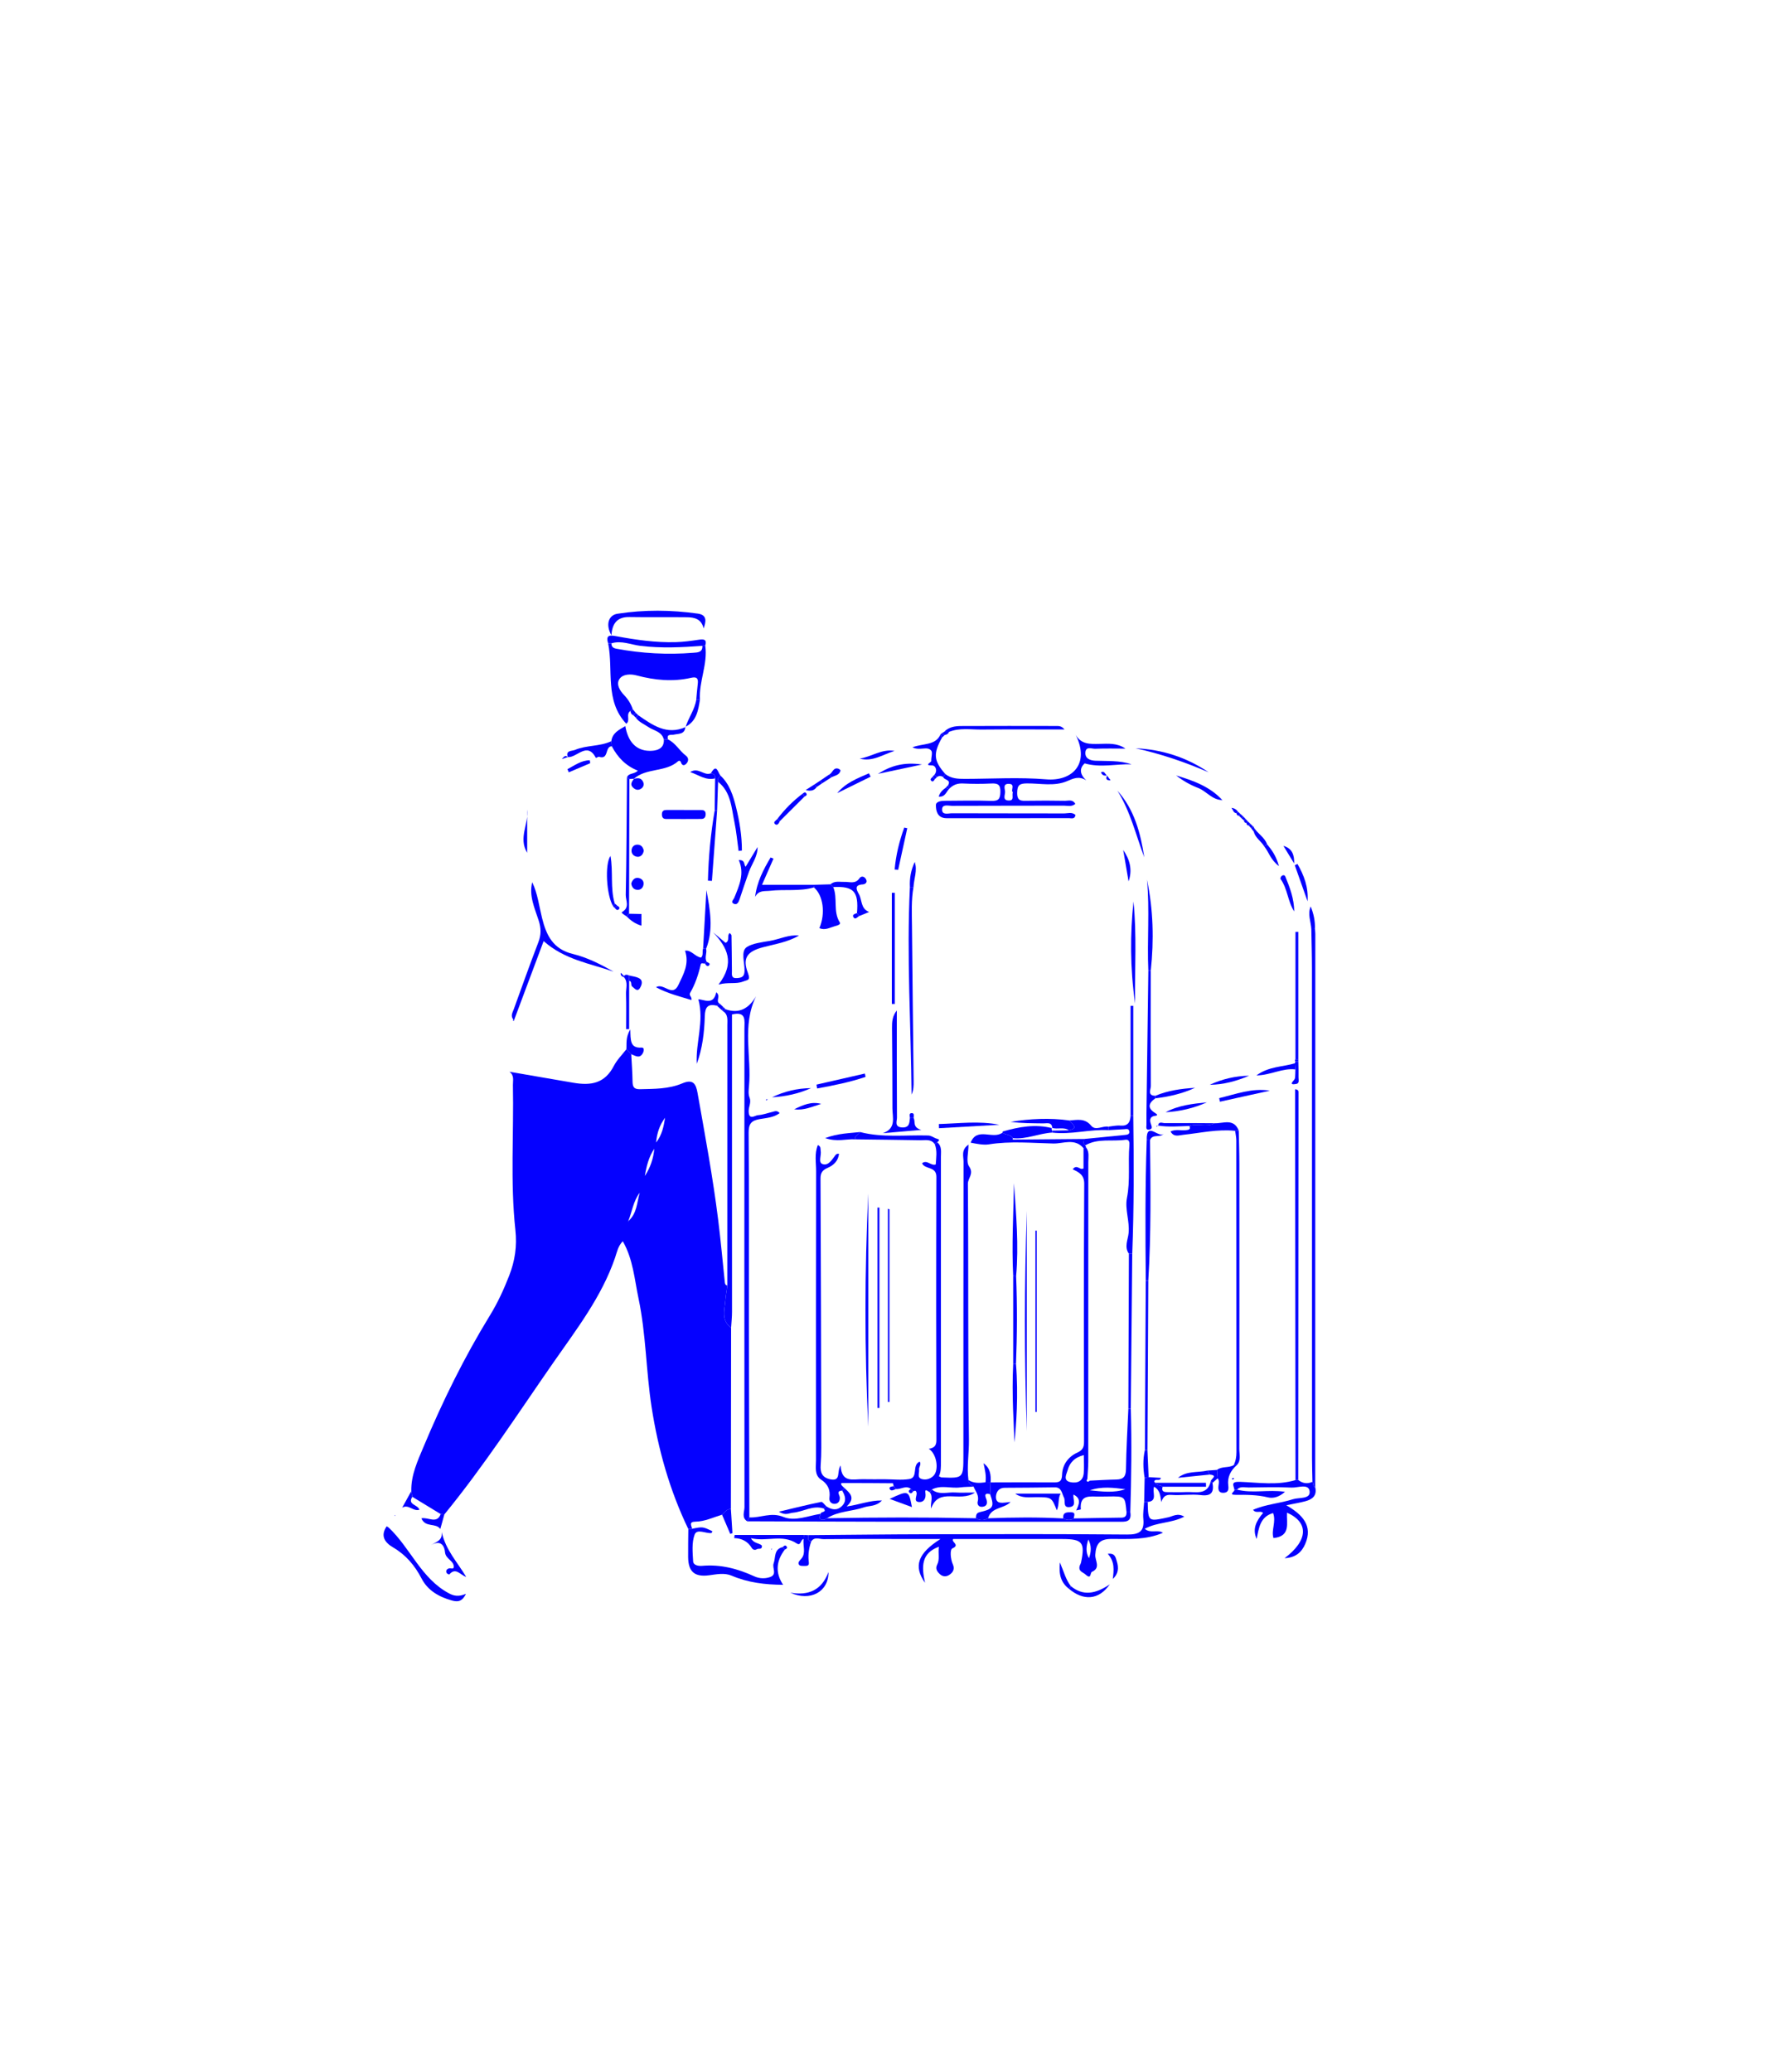 <svg xml:space="preserve" viewBox="0 0 722.584 841.89" height="841.89px" width="722.584px" y="0px" x="0px" xmlns:xlink="http://www.w3.org/1999/xlink" xmlns="http://www.w3.org/2000/svg" version="1.0">
<g id="Layer_1">
</g>
<g id="Layer_2">
	<path d="M167.152,605.922c-0.148-6.537,2.588-12.309,5.015-18.106
		c7.713-18.429,16.515-36.315,26.981-53.364c3.134-5.106,5.631-10.549,7.805-16.148c2.322-5.982,3.217-11.898,2.505-18.469
		c-2.123-19.586-0.611-39.29-1.009-58.941c-0.037-1.813,0.661-3.854-1.405-5.395c8.69,1.535,17.313,2.965,25.904,4.467
		c7.354,1.285,12.872,0.225,16.528-6.848c1.275-2.467,3.363-4.512,5.081-6.75c0.659,0.669,1.318,1.338,1.978,2.008
		c0.189,3.65,0.482,7.299,0.53,10.952c0.028,2.161,0.421,3.331,3.021,3.271c5.833-0.137,11.744-0.059,17.169-2.363
		c4.429-1.883,5.575,0.177,6.228,3.864c3.039,17.159,6.234,34.296,8.388,51.597c1.046,8.397,1.813,16.83,2.688,25.248
		c0.073,0.701,0.198,1.279,1.018,1.396c-0.163,1.967-0.638,3.969-0.757,5.84c-0.245,3.846-1.937,8.299,2.303,11.333
		c-0.027,24.573-0.055,49.147-0.083,73.721c-1.757-0.13-2.507,1.345-3.607,2.261c-3.574,1.083-7.018,2.777-10.823,2.83
		c-2.813,0.037-1.546,1.64-1.358,2.896c-0.504,0.037-1.009,0.074-1.514,0.111c-7.603-15.761-12.285-32.451-14.941-49.652
		c-2.255-14.605-2.232-29.516-5.296-44.03c-1.652-7.828-2.206-15.985-6.388-23.257c-1.936,1.875-2.377,4.43-3.157,6.703
		c-5.489,15.989-15.737,29.156-25.202,42.775c-14.407,20.73-28.147,41.942-44.166,61.516c-0.495-0.045-0.989-0.092-1.483-0.138
		c-3.844-2.339-7.689-4.678-11.533-7.017C167.43,607.463,167.291,606.692,167.152,605.922z M255.348,496.184
		c3.542-3.066,3.479-7.531,4.634-11.523c-2.66,3.477-3.116,7.811-4.71,11.678c0.04,0.047,0.08,0.094,0.121,0.142
		C255.377,496.381,255.363,496.282,255.348,496.184z M262.076,477.86c2.207-3.399,3.49-7.079,3.829-11.079
		C263.642,470.131,262.705,473.961,262.076,477.86z M270.298,454.196c-2.2,2.906-3.319,6.201-3.663,10.067
		C269.095,461.158,269.716,457.684,270.298,454.196z" fill="#0501FF" clip-rule="evenodd" fill-rule="evenodd"></path>
	<path d="M380.88,464.163c1.996,1.61,1.51,3.888,1.51,5.974
		c0.016,41.328-0.001,82.657,0.005,123.986c0,1.974,0.048,3.938-0.821,5.746c0.524,0.238,0.813,0.477,1.111,0.488
		c8.792,0.342,8.835,0.338,8.839-8.894c0.016-39.829-0.014-79.657,0.056-119.486c0.004-2.132-1.076-4.698,2.019-6.863
		c0,3.347-1.083,6.946,0.25,8.868c2.068,2.977-0.52,4.734-0.501,7.051c0.279,34.662-0.027,69.33,0.424,103.989
		c0.072,5.485-0.908,10.94-0.194,16.406c-0.016,1.442,1.175,1.944,2.08,2.669c-1.815,0.098-3.646,0.078-5.443,0.314
		c-3.822,0.502-7.797-1.102-11.503,0.854c-0.281,0.376-0.562,0.751-0.843,1.127c-0.687-0.325-2.088-1.755-1.792,0.173
		c0.372,2.414-0.691,3.847-2.409,3.794c-2.749-0.085-0.821-2.528-1.185-3.872c-0.29-1.071-0.824-0.658-1.402-0.47
		c-0.287-0.329-0.573-0.657-0.86-0.986c-2.058-1.622-4.098,0.287-6.148,0.033c-0.29-0.378-0.58-0.757-0.87-1.136
		c-0.121-0.42-0.237-1.204-0.362-1.205c-6.713-0.074-13.426-0.084-20.14-0.092c-0.417,0-1.113-0.047-0.823,0.621
		c0.243,0.559,0.864,0.953,1.318,1.42c-0.316,0.344-0.632,0.688-0.948,1.031c-2.592,0.18-1.002,1.728-0.939,2.809
		c0.092,1.602-0.778,2.646-2.306,2.568c-1.228-0.064-2.102-1.003-1.915-2.438c0.417-3.204-0.561-5.527-3.429-7.42
		c-2.734-1.805-2.026-5.08-2.027-7.863c-0.015-39.162-0.018-78.324,0.047-117.487c0.006-3.47-0.739-7.075,0.703-10.588
		c1.386,0.646,0.999,1.558,1.144,2.284c0.374,1.869-1.085,4.787,0.739,5.447c2.4,0.869,3.878-1.836,5.29-3.659
		c0.265-0.343,0.663-0.582,1.422-0.542c-0.284,2.834-2.093,4.664-4.599,5.74c-2.039,0.877-2.93,1.92-2.918,4.33
		c0.18,36.49,0.245,72.981,0.317,109.473c0.004,2.322-0.085,4.651-0.254,6.969c-0.222,3.035,0.595,5.132,3.974,5.795
		c4.471,0.877,2.434-3.166,4.147-5.635c0.33,7.297,5.125,5.5,8.942,5.588c2.998,0.068,6,0.016,8.999,0.02
		c3.332,0.005,6.732,0.436,9.979-0.09c3.733-0.603,0.927-5.75,4.205-7.068c0.796,1.145-0.401,2.15-0.257,3.267
		c0.175,1.355-0.925,3.239,1.133,3.81c1.626,0.451,3.351-0.012,4.641-1.236c2.471-2.344,1.433-9.078-1.835-11.043
		c2.094-0.361,3.119-1.132,3.112-3.533c-0.108-35.664-0.127-71.329-0.008-106.993c0.015-4.37-4.605-2.89-5.835-5.501
		c2.005-1.666,3.56,1.169,5.574,0.471c0.151-2.698,0.679-5.486-0.383-8.227C380.231,464.688,380.556,464.426,380.88,464.163z" fill="#0501FF" clip-rule="evenodd" fill-rule="evenodd"></path>
	<path d="M297.122,539.513c-4.24-3.034-2.547-7.487-2.303-11.333
		c0.119-1.871,0.594-3.873,0.757-5.84c0.006-35.259,0.013-70.518,0.017-105.776c0-2.125,0.419-4.396-1.907-5.752
		c0.39-0.232,0.78-0.465,1.171-0.697c5.551,1.934,9.426-0.265,12.404-5.271c-5.87,12.039-1.732,24.542-2.878,36.644
		c-0.14,1.473-0.307,3.134,0.215,4.436c0.824,2.052-0.396,3.773-0.336,5.69c0.118,3.764,2.522,1.62,3.797,1.536
		c1.958-0.129,3.875-0.86,5.814-1.311c0.914-0.212,1.873-0.818,2.991,0.484c-2.479,1.826-5.432,1.961-8.175,2.439
		c-3.259,0.57-4.47,1.824-4.438,5.496c0.219,25.641,0.084,51.284,0.113,76.926c0.03,26.469,0.118,52.938,0.18,79.406
		c-0.291,0.529-0.583,1.059-0.874,1.588c-2.382-1.52-1.104-3.877-1.105-5.773c-0.073-64.768-0.06-129.535-0.024-194.303
		c0.002-3.412,0.898-7.264-5.059-5.879c0,1.173,0,2.818,0,4.462c0.01,38.794,0.027,77.59,0.015,116.385
		C297.496,535.217,297.252,537.365,297.122,539.513z" fill="#0501FF" clip-rule="evenodd" fill-rule="evenodd"></path>
	<path d="M402.588,602.38c8.485-0.015,16.971-0.077,25.456-0.01
		c2.265,0.019,3.492-0.159,3.581-3.091c0.122-4.041,2.476-7.318,6.155-8.992c2.224-1.013,2.775-2.193,2.771-4.447
		c-0.061-34.944-0.123-69.891,0.079-104.834c0.021-3.645-2.204-4.674-4.697-5.865c1.819-2.297,2.89,0.582,4.405-0.357
		c0-2.599,0-5.404,0-8.211c0.381-0.061,0.762-0.119,1.143-0.18c1.27,1.797,0.81,3.856,0.81,5.813
		c0.016,40.582,0.008,81.164-0.023,121.745c-0.002,2.317-0.238,4.636-0.365,6.953c-0.104,0.308-0.387,0.775-0.282,0.894
		c0.396,0.439,0.864,0.33,1.235-0.131c3.613-0.162,7.224-0.395,10.838-0.463c2.88-0.055,3.87-1.234,3.909-4.232
		c0.105-8.197,0.619-16.391,0.971-24.586l0.493,0.06l0.492-0.068c0.401,14.03,0.218,28.058-0.2,42.084
		c-0.515-0.003-1.03-0.005-1.545-0.007c-0.585-6.469-0.585-6.468-7.399-6.359c-1.163,0.018-2.326,0.007-3.488,0.039
		c-3.648,0.1-8.246-1.186-7.679,5.199c0.005,0.059-0.874,0.197-1.882,0.416c1.183-2.479,2.168-4.857-1.119-6.438
		c-0.282,2.001,1.46,4.751-1.571,5.089c-2.874,0.322-1.569-2.536-2.296-3.89c-0.829-1.542-0.865-4.172-3.688-4.132
		c-6.795,0.097-13.59,0.15-20.385,0.182c-2.002,0.01-3.139,1.17-3.469,2.891c-0.237,1.235-0.092,2.903,1.61,3.141
		c1.376,0.191,2.828-0.166,4.246-0.279c-2.682,2.861-7.862,1.978-9.143,6.645c-1.651,0.945-3.299,0.97-4.945-0.015
		c0.105-1.098-0.002-2.128,1.593-2.493c5.508-1.26,5.977-2.178,4.192-7.275C402.457,605.574,402.522,603.978,402.588,602.38z
		 M440.466,591.277c-3.883,0.957-5.807,3.229-6.586,6.176c-0.396,1.496-2.064,4.133,1.125,4.814
		c2.733,0.585,5.095-0.316,5.417-3.551C440.65,596.419,440.466,594.08,440.466,591.277z M442.929,605.586
		c4.823,0.488,9.697,1.17,14.432-0.446C452.521,604.521,447.695,603.916,442.929,605.586z" fill="#0501FF" clip-rule="evenodd" fill-rule="evenodd"></path>
	<path d="M466.433,610.314c0.187,8.119,0.159,7.988,8.296,6.258
		c1.838-0.391,3.84-1.916,6.559-0.287c-5.241,2.75-10.961,2.133-16.057,4.938c2.388,2.08,5.144,0.12,7.38,1.628
		c-6.865,2.972-13.951,2.491-20.977,2.5c-4.608,0.007-6.227,1.862-6.51,6.44c-0.143,2.307,2.328,5.309-1.349,6.92
		c-0.809,0.355-0.209,3.268-2.521,1.162c-1.188-1.08-3.075-1.324-2.478-3.541c0.128-0.477,0.453-0.906,0.554-1.385
		c1.716-8.16,0.613-9.561-7.56-9.566c-14.81-0.008-29.621-0.002-44.396-0.002c-1.061,1.143,3.045,2.348-0.331,3.82
		c-1.06,0.463-0.789,4.291,0.224,6.539c0.833,1.85,0.007,3.277-1.522,4.248c-1.205,0.766-2.58,0.738-3.702-0.266
		c-1.163-1.041-2.03-2.25-1.167-3.932c1.143-2.225,0.263-4.59,0.714-7.268c-7.18,2.58-7.12,7.971-5.666,14.633
		c-4.788-6.766-2.902-11.959,6.281-17.778c-3.212,0-5.4,0.001-7.589,0c-13.314-0.004-26.63-0.058-39.944,0.052
		c-1.632,0.012-3.634-1.059-4.975,0.9c-1.786-0.172-1.094-1.546-1.222-2.521c16.103-0.127,32.206-0.33,48.31-0.363
		c27.089-0.057,54.18-0.128,81.267,0.112c4.96,0.044,7.096-1.259,6.603-6.358c-0.22-2.277,0.2-4.615,0.33-6.927
		C465.467,610.285,465.95,610.301,466.433,610.314z M442.289,625.561c-0.818,2.584-1.193,5.145,0.272,7.611
		C443.504,630.582,443.645,628.033,442.289,625.561z" fill="#0501FF" clip-rule="evenodd" fill-rule="evenodd"></path>
	<path d="M286.62,262.369c1.08,7.501-2.614,14.531-2.17,21.97
		c-0.497-0.008-0.993-0.017-1.489-0.025c0.2-2.146,0.352-4.299,0.615-6.438c0.265-2.154-0.352-2.982-2.687-2.451
		c-7.458,1.697-14.835,0.992-22.162-0.967c-2.461-0.658-5.455-0.565-6.857,1.285c-1.655,2.183,0.02,4.897,1.748,6.689
		c1.666,1.728,2.802,3.612,3.563,5.812c-0.319,0.217-0.639,0.434-0.958,0.651c-2.041,1.262,0.131,3.987-1.724,5.181
		c-8.804-9.43-5.157-21.683-7.344-32.645c0.444-0.004,0.888-0.008,1.333-0.012c0.006,1.372,0.648,1.936,2.058,2.197
		c10.32,1.909,20.706,2.489,31.158,1.644c1.688-0.137,3.883-0.073,3.747-2.834C285.84,262.407,286.23,262.388,286.62,262.369z" fill="#0501FF" clip-rule="evenodd" fill-rule="evenodd"></path>
	<path d="M384.164,314.521c2.373,1.889,5.176,1.983,8.026,1.978
		c10.995-0.021,22.048-0.724,32.967,0.186c10.687,0.89,17.858-6.358,12.018-18.045c2.328,3.957,5.935,3.7,9.605,3.642
		c3.54-0.056,7.17-0.466,10.615,1.918c-4.098,0-8.201-0.107-12.292,0.06c-1.401,0.057-3.785-1.146-3.993,1.461
		c-0.202,2.538,1.944,3.315,4.037,3.4c4.925,0.2,9.883-0.177,14.742,1.463c-6.208-0.246-12.445,1.51-19.104-0.381
		c-2.004,1.886-2.194,4.239,0.708,6.929c-3.03-1.938-5.228-0.809-7.868,0.305c-5.187,2.188-10.85,0.851-16.298,0.902
		c-3,0.029-3.91,0.681-3.948,3.836c-0.041,3.412,1.673,3.254,3.996,3.217c5.164-0.082,10.331-0.08,15.494,0.015
		c1.328,0.024,2.981-0.711,4.157,1.244c-1.458,1.281-3.163,0.718-4.66,0.723c-15.161,0.047-30.323,0.006-45.484,0.076
		c-1.475,0.007-4.039-0.837-4.023,1.54c0.016,2.355,2.582,1.479,4.04,1.485c15.161,0.068,30.322,0.009,45.482,0.063
		c1.547,0.005,3.275-0.678,4.706,0.62c-0.263,1.882-1.72,1.298-2.708,1.3c-16.162,0.04-32.324,0.031-48.486,0.03
		c-0.666,0-1.342,0.042-1.997-0.054c-3.043-0.442-3.512-3.071-3.54-5.225c-0.02-1.529,2.114-1.793,3.627-1.801
		c6.331-0.035,12.667-0.18,18.991,0.032c2.898,0.097,3.52-0.896,3.59-3.629c0.078-3.028-1.098-3.57-3.747-3.433
		c-3.822,0.198-7.668,0.179-11.492-0.008c-2.174-0.106-3.873,0.526-5.374,1.975c-0.219-0.416-0.439-0.833-0.659-1.249
		c1.414-2.363-1.65-2.078-2.007-3.393C383.579,315.309,383.872,314.915,384.164,314.521z M411.608,321.93
		c-1.014-0.81,1.313-3.509-1.852-3.413c-2.187,0.066-1.395,1.973-1.292,3.056c0.127,1.339-1.324,3.74,1.638,3.708
		C412.304,325.257,411.158,323.325,411.608,321.93z" fill="#0501FF" clip-rule="evenodd" fill-rule="evenodd"></path>
	<path d="M457.813,614.453c0.515,0.002,1.03,0.004,1.545,0.007
		c0.702,4.278-2.19,3.905-4.938,3.903c-30.287-0.02-60.574,0.014-90.861-0.015c-19.963-0.019-39.926-0.111-59.89-0.171
		c0.292-0.529,0.583-1.059,0.874-1.588c4.585,0.277,8.791-2.264,13.887-0.16c4.608,1.902,10.081-0.523,15.146-1.297
		c-0.104,0.724-1.043,1.535-0.182,2.135c0.824,0.573,1.855,0.355,2.686-0.321c20.175-0.39,40.35-0.419,60.524-0.006
		c1.646,0.984,3.293,0.96,4.945,0.015c10.185-0.375,20.369-0.479,30.552,0.061c1.436,0.66,2.871,0.951,4.305-0.006
		c6.03-0.104,12.059-0.231,18.089-0.301C456.156,616.689,457.914,616.986,457.813,614.453z" fill="#0501FF" clip-rule="evenodd" fill-rule="evenodd"></path>
	<path d="M271.458,300.448c3.08,1.466,4.645,4.6,7.241,6.577
		c1.239,0.943,1.116,2.104,0.501,2.963c-0.623,0.869-1.877,1.687-2.483-0.266c-0.207-0.667-0.816-0.674-1.099-0.42
		c-5.169,4.629-13.002,2.592-18.134,7.271l0.144-0.126c-0.616,0.04-1.232,0.08-1.848,0.12c-0.326-0.215-0.653-0.431-0.979-0.646
		c0.649-1.942,2.903-1.182,4.418-2.764c-4.921-1.944-8.236-5.449-10.585-9.908c-0.064-0.69-0.128-1.38-0.192-2.071
		c0.426-3.231,2.872-4.533,5.689-6.117c1.005,5.886,4.02,9.975,9.89,10.047c2.057,0.025,6.08-0.392,5.752-4.663
		C270.335,300.446,270.896,300.447,271.458,300.448z" fill="#0501FF" clip-rule="evenodd" fill-rule="evenodd"></path>
	<path d="M501.669,605.418c-0.206-1.775-1.851-3.432,2.358-3.271
		c7.444,0.281,15.063,1.512,22.475-0.723c0.368-0.01,0.736-0.019,1.104-0.027c1.777,1.385,3.693,1.691,5.771,0.744
		c0.577,0.635,0.035,1.842,1.131,2.211c0.814,3.426-1.188,4.932-4.037,5.689c-2.236,0.595-4.534,0.961-7.719,1.616
		c6.542,3.774,10.928,8.296,7.677,15.774c-1.339,3.082-3.661,5.531-8.364,5.738c9.646-7.271,9.889-14.555,0.979-18.5
		c-0.253,4.213,1.654,9.594-5.497,10.323c-1.017-3.178,1.196-6.622-0.158-10.161c-5.305,1.516-5.776,6.098-6.685,10.54
		c-1.84-4.127-0.124-7.364,2.613-10.574c-1.072-1.173-2.847,0.414-4.073-1.281c5.26-2.306,10.938-2.603,16.201-4.302
		c2.482-0.803,7.171,0.069,6.793-3.205c-0.381-3.302-4.78-1.402-7.344-1.527c-5.808-0.286-11.64-0.117-17.461-0.038
		c-1.59,0.021-3.364-0.628-4.713,0.853C502.371,605.336,502.02,605.377,501.669,605.418z" fill="#0501FF" clip-rule="evenodd" fill-rule="evenodd"></path>
	<path d="M534.509,604.352c-1.097-0.369-0.554-1.576-1.131-2.211
		c-0.061-3.156-0.174-6.313-0.174-9.471c-0.01-66.404-0.002-132.81-0.02-199.215c-0.001-5.32-0.166-10.641-0.254-15.961
		c0.487-0.014,0.975-0.028,1.462-0.042c0.054,0.663,0.154,1.326,0.154,1.989C534.538,454.41,534.523,529.381,534.509,604.352z" fill="#0501FF" clip-rule="evenodd" fill-rule="evenodd"></path>
	<path d="M216.294,358.486c2.18,4.499,2.781,9.623,3.987,14.503
		c1.774,7.178,4.513,12.723,12.606,14.678c5.784,1.397,11.228,4.201,16.484,7.16c-9.656-3.33-20.068-4.917-28.43-12.419
		c-4.015,10.731-8.07,21.571-12.156,32.492c-0.54-0.297-0.372-0.177-0.352-0.198c0.102-0.106,0.258-0.332,0.227-0.368
		c-1.306-1.499-0.323-2.955,0.173-4.33c3.265-9.055,6.508-18.121,9.953-27.108c1.173-3.061,1.168-5.65,0.116-8.902
		C217.293,369.024,214.912,364.011,216.294,358.486z" fill="#0501FF" clip-rule="evenodd" fill-rule="evenodd"></path>
	<path d="M279.737,621.332c0.505-0.037,1.01-0.074,1.514-0.111
		c4.364-0.877,4.364-0.877,8.279,1.01c-0.153,0.255-0.289,0.716-0.464,0.731c-2.344,0.204-5.841-1.901-6.783,0.667
		c-1.193,3.252-0.8,7.191-0.589,10.807c0.1,1.697,2.28,1.963,3.661,1.842c7.494-0.66,14.427,1.146,21.156,4.246
		c2.003,0.922,4.238,1.051,6.352,0.348c3.143-1.043,0.86-3.748,1.538-5.578c0.892-2.414,0.004-5.785,3.698-6.631
		c0.272,0.35,0.544,0.699,0.816,1.047c-3.442,4.559-3.94,9.305-0.662,14.275c-7.338-0.047-14.265-0.889-20.876-3.701
		c-3.018-1.283-6.159-0.559-9.304-0.156c-5.868,0.75-8.349-1.52-8.412-7.418C279.62,628.916,279.707,625.125,279.737,621.332z" fill="#0501FF" clip-rule="evenodd" fill-rule="evenodd"></path>
	<path d="M352.868,579.757c-1.543-31.567-1.483-63.164,0-94.767
		C352.868,516.579,352.868,548.168,352.868,579.757z" fill="#0501FF" clip-rule="evenodd" fill-rule="evenodd"></path>
	<path d="M527.606,601.396c-0.368,0.009-0.736,0.018-1.104,0.027
		c-0.052-48.635-0.104-97.27-0.154-145.903c-0.004-4.278,0-8.556,0-12.889c1.408,0.12,1.359,0.802,1.359,1.368
		C527.68,496.465,527.643,548.931,527.606,601.396z" fill="#0501FF" clip-rule="evenodd" fill-rule="evenodd"></path>
	<path d="M450.473,457.818c1.615-0.164,3.251-0.573,4.84-0.436
		c3.028,0.26,3.999-1.336,4.157-3.941c0.364-0.021,0.729-0.043,1.092-0.064c0.26,18.713,0.313,37.424-0.416,56.13
		c-0.453-0.02-0.906-0.04-1.359-0.06c-1.97-2.768-0.391-5.617-0.116-8.403c0.478-4.824-1.581-9.69-0.678-14.245
		c1.414-7.138,0.413-14.225,0.99-21.303c0.1-1.227,0.024-2.601-1.651-2.349c-5.423,0.815-11.18-0.72-16.292,2.28
		c-1.082-0.693-0.494-1.703-0.491-2.602c5.524-0.54,11.049-1.069,16.571-1.627c0.966-0.098,2.144-0.197,1.793-1.633
		c-0.261-1.068-1.242-0.758-2.042-0.705c-2.112,0.14-4.226,0.253-6.338,0.377C450.514,458.765,450.494,458.291,450.473,457.818z" fill="#0501FF" clip-rule="evenodd" fill-rule="evenodd"></path>
	<path d="M189.36,647.646c-1.653,3.551-3.792,3.25-5.888,2.66
		c-5.127-1.443-9.624-4.021-12.133-8.854c-2.764-5.322-6.378-9.607-11.597-12.668c-3.255-1.91-5.317-4.604-2.601-8.57
		c0.328,0.204,0.63,0.332,0.854,0.542c8.817,8.306,13.177,20.7,24.489,26.712C184.381,648.477,186.394,648.941,189.36,647.646z" fill="#0501FF" clip-rule="evenodd" fill-rule="evenodd"></path>
	<path d="M286.481,391.5c-0.573,0.167-1.508-0.461-1.708,0.421
		c-0.917,4.054-2.219,7.951-4.306,11.56c-0.603,1.042,0.851,1.589,0.527,2.879c-4.859-1.498-9.733-2.668-14.401-5.208
		c3.157-1.945,6.651,4.304,9.119-0.947c2.003-4.265,4.513-8.466,2.691-13.871c2.463-0.479,4.027,2.423,6.516,2.784
		c1.044-1.039,0.367-2.492,0.825-3.674c0.406,0.035,0.812,0.069,1.218,0.104c0.437,1.729-0.718,3.517,0.192,5.229
		C286.924,391.012,286.699,391.253,286.481,391.5z" fill="#0501FF" clip-rule="evenodd" fill-rule="evenodd"></path>
	<path d="M503.43,459.442c0.086,4.486,0.246,8.973,0.248,13.459
		c0.021,38.617,0.03,77.235-0.029,115.853c-0.003,2.219,0.866,4.683-1.046,6.644c-0.405-0.018-0.811-0.034-1.217-0.052
		c0.832-1.662,1.11-3.402,1.109-5.273c-0.033-42.211-0.023-84.422-0.05-126.633c-0.001-1.307-0.308-2.615-0.473-3.922
		C502.458,459.492,502.944,459.467,503.43,459.442z" fill="#0501FF" clip-rule="evenodd" fill-rule="evenodd"></path>
	<path d="M292.02,400.057c6.841-8.83,3.549-15.06-2.167-21.161
		c1.667,1.406,3.333,2.812,5.013,4.229c1.903-0.864,0.384-2.891,1.701-4c0.258,0.341,0.708,0.66,0.714,0.986
		c0.092,4.819,0.126,9.639,0.172,14.458c0.014,1.459-0.406,3.061,2.116,2.877c1.99-0.145,2.935-0.635,3.013-2.886
		c0.117-3.381-1.697-8.067,0.998-9.778c2.279-1.447,6.088-1.92,9.3-2.457c3.942-0.658,7.639-2.61,11.828-2.17
		c-4.531,2.697-9.691,3.454-14.643,4.764c-6.297,1.666-8.434,4.259-6.143,10.36c1.201,3.198,0.003,2.808-1.932,3.57
		C299.043,400.011,296.098,398.979,292.02,400.057z" fill="#0501FF" clip-rule="evenodd" fill-rule="evenodd"></path>
	<path d="M371.309,454.334c0.852,1.416-0.648,3.742,3.125,4.799
		c-6.129,0.525-10.922,0.936-15.716,1.346c5.667-1.883,3.965-6.395,3.963-10.109c-0.004-10.864-0.058-21.729-0.167-32.591
		c-0.025-2.504,0.113-4.89,1.953-7.186c0,14.689-0.04,29.125,0.062,43.56c0.01,1.437-1.147,3.796,2.049,3.974
		c3.017,0.168,3.019-1.811,3.216-3.811C370.299,454.32,370.804,454.326,371.309,454.334z" fill="#0501FF" clip-rule="evenodd" fill-rule="evenodd"></path>
	<path d="M467.372,463.316c0.231,19.035,0.452,38.069-0.698,57.087
		c-0.342,0.002-0.685,0.005-1.027,0.007c-0.166-19.051-0.275-38.102,0.387-57.146C466.479,463.281,466.925,463.299,467.372,463.316z" fill="#0501FF" clip-rule="evenodd" fill-rule="evenodd"></path>
	<path d="M371.247,360.487c-0.953,5.279-0.665,10.616-0.62,15.928
		c0.177,20.965,0.447,41.929,0.677,62.894c0.02,1.83,0.002,3.662-0.832,5.461c-0.261-28.13-2.048-56.208-0.685-84.314
		C370.273,360.466,370.76,360.476,371.247,360.487z" fill="#0501FF" clip-rule="evenodd" fill-rule="evenodd"></path>
	<path d="M330.639,359.543c2.296-0.066,4.592-0.133,6.888-0.2
		c0.369,0.373,0.738,0.746,1.107,1.119c1.892,4.573-0.155,9.851,2.646,14.344c0.583,0.935-1.189,1.323-2.053,1.564
		c-2.024,0.567-3.993,1.813-6.219,0.762c2.533-6.009,1.546-13.331-2.236-16.532C330.728,360.248,330.684,359.896,330.639,359.543z" fill="#0501FF" clip-rule="evenodd" fill-rule="evenodd"></path>
	<path d="M285.954,255.365c-0.925-3.934-3.797-4.509-6.79-4.548
		c-7.792-0.101-15.587,0.053-23.378-0.084c-4.815-0.085-6.987,2.439-7.296,7.415c-2.428-4.189-1.276-8.173,2.441-8.75
		c10.866-1.686,21.788-1.587,32.676-0.054C287.449,249.885,286.96,252.562,285.954,255.365z" fill="#0501FF" clip-rule="evenodd" fill-rule="evenodd"></path>
	<path d="M417.287,492.035c0,29.835,0,59.67,0,89.505
		C416.266,551.707,416.312,521.872,417.287,492.035z" fill="#0501FF" clip-rule="evenodd" fill-rule="evenodd"></path>
	<path d="M440.55,462.826c-0.003,0.898-0.59,1.908,0.491,2.602
		c0.147,0.322,0.294,0.643,0.44,0.965c-0.381,0.061-0.762,0.119-1.143,0.18c-3.472-4.211-8.286-1.818-12.262-1.909
		c-8.707-0.198-17.463-1.058-26.243,0.353c-2.123,0.342-5.123-0.246-7.36-0.707c2.575-6.538,9.011-1.105,12.937-4.059
		c1.262,1.019,3.273,0.623,4.218,2.238c-0.045,0.158-0.114,0.316-0.119,0.476c-0.001,0.034,0.23,0.108,0.354,0.106
		C421.426,462.992,430.988,462.908,440.55,462.826z" fill="#0501FF" clip-rule="evenodd" fill-rule="evenodd"></path>
	<path d="M467.675,394.397c-0.013,15.631-0.065,31.262,0.027,46.892
		c0.008,1.394-1.503,3.975,1.866,3.973c-0.005,0.346-0.011,0.692-0.016,1.039c-2.776,1.906-3.366,3.955-0.161,5.934
		c1.063,0.656,1.29,1.016-0.03,1.197c-2.354,0.322-2.051,2.101-1.619,3.341c0.397,1.142,0.675,1.939-0.605,2.206
		c-1.683,0.352-1.199-1.139-1.209-1.936c-0.042-3.147,0.019-6.296,0.06-9.443c0.231-17.726,0.468-35.451,0.703-53.175l0.494,0.02
		L467.675,394.397z" fill="#0501FF" clip-rule="evenodd" fill-rule="evenodd"></path>
	<path d="M458.788,509.447c0.453,0.02,0.906,0.04,1.359,0.06
		c-0.196,20.956-0.393,41.913-0.589,62.869l-0.492,0.068l-0.493-0.06C458.645,551.406,458.716,530.427,458.788,509.447z" fill="#0501FF" clip-rule="evenodd" fill-rule="evenodd"></path>
	<path d="M326.587,625.381c-1.252,0.129-1.014,2.98-2.822,1.781
		c-5.789-3.842-12.164-0.576-18.58-2.123c1.162,2.242,3.34,1.891,4.449,3.004c0.164,1.879-1.363,1.023-2.047,1.473
		c-0.849,0.555-1.67,0.16-2.086-0.533c-1.543-2.574-3.972-3.892-7.117-3.984c0.056-0.419,0.112-0.838,0.168-1.258
		c9.379,0,18.758,0,28.137,0C326.655,624.287,326.621,624.834,326.587,625.381z" fill="#0501FF" clip-rule="evenodd" fill-rule="evenodd"></path>
	<path d="M356.59,572.125c0-27.143,0-54.285,0-81.428
		c0.267,0,0.534-0.001,0.801-0.001c0,27.144,0,54.286,0,81.429C357.124,572.125,356.857,572.125,356.59,572.125z" fill="#0501FF" clip-rule="evenodd" fill-rule="evenodd"></path>
	<path d="M465.646,520.41c0.342-0.002,0.685-0.005,1.027-0.007
		c-0.116,22.964-0.232,45.929-0.348,68.892c-0.344-0.033-0.688-0.068-1.033-0.104C465.411,566.265,465.528,543.338,465.646,520.41z" fill="#0501FF" clip-rule="evenodd" fill-rule="evenodd"></path>
	<path d="M361.471,491.393c0,26.096,0,52.189,0,78.285
		c-0.209,0-0.417,0-0.625,0c0-26.166,0-52.334,0-78.5C361.054,491.25,361.262,491.321,361.471,491.393z" fill="#0501FF" clip-rule="evenodd" fill-rule="evenodd"></path>
	<path d="M466.433,610.314c-0.483-0.014-0.966-0.029-1.449-0.044
		c0.066-3.237,0.133-6.476,0.2-9.712c0.541-0.109,1.082-0.219,1.623-0.328c1.633,0.1,3.266,0.2,4.988,0.306
		c-0.333,1.602-2.168,0.141-2.643,1.3c-0.047,0.115-0.042,0.301,0.022,0.399c0.083,0.13,0.25,0.205,0.38,0.304
		c0.511,1.376,2.156,0.691,2.92,1.605c-0.625,2.08,0.743,2.189,2.186,2.192c2.492,0.005,4.986,0.063,7.474-0.038
		c3.862-0.157,8.536,1.424,9.942-4.364c0.232,0.21,0.462,0.421,0.692,0.634c0.642,3.811-0.436,5.506-4.783,4.965
		c-3.928-0.49-7.994,0.225-11.962-0.079c-2.395-0.183-3.393,0.778-4.042,2.948c-0.479-2.348-0.317-4.723-2.942-6.269
		C468.116,606.313,470.632,609.966,466.433,610.314z" fill="#0501FF" clip-rule="evenodd" fill-rule="evenodd"></path>
	<path d="M349.553,460.006c9.105,2.38,18.401,1.137,27.615,1.404
		c1.259,0.037,2.066,0.717,3.083,1.133c1.11,0.453,2.117,0.365,0.629,1.62c-0.325,0.263-0.649,0.524-0.974,0.788
		c-1.492-2.199-3.797-1.581-5.86-1.617c-8.858-0.157-17.717-0.248-26.576-0.361C347.332,461.398,348.97,461.073,349.553,460.006z" fill="#0501FF" clip-rule="evenodd" fill-rule="evenodd"></path>
	<path d="M330.639,359.543c0.045,0.353,0.089,0.705,0.134,1.057
		c-5.83,1.708-11.873,0.676-17.786,1.368c-2.22,0.26-4.665-0.351-6.102,2.497c0.724-6.171,3.402-11.146,6.283-16.033
		c0.394,0.159,0.787,0.318,1.18,0.478c-1.59,3.625-3.18,7.249-4.665,10.634C316.828,359.543,323.733,359.543,330.639,359.543z" fill="#0501FF" clip-rule="evenodd" fill-rule="evenodd"></path>
	<path d="M420.792,573.758c0-24.563,0-49.125,0-73.688
		c0.179-0.002,0.358-0.002,0.538-0.002c0,24.563,0,49.125,0,73.688C421.15,573.758,420.971,573.758,420.792,573.758z" fill="#0501FF" clip-rule="evenodd" fill-rule="evenodd"></path>
	<path d="M461.299,407.777c-2.065-14.813-2.001-28.142-0.651-41.462
		C462.016,379.654,461.153,392.986,461.299,407.777z" fill="#0501FF" clip-rule="evenodd" fill-rule="evenodd"></path>
	<path d="M467.675,394.397l-0.492,0.047l-0.494-0.02
		c-0.551-12.31,0.602-24.645-0.543-36.957C468.702,369.698,469.006,382.013,467.675,394.397z" fill="#0501FF" clip-rule="evenodd" fill-rule="evenodd"></path>
	<path d="M412.904,554.247c1.025,12.607,0.076,25.173-0.631,31.857
		c-0.2-6.673-1.157-19.22-0.509-31.78C412.144,554.299,412.524,554.273,412.904,554.247z" fill="#0501FF" clip-rule="evenodd" fill-rule="evenodd"></path>
	<path d="M286.62,262.369c-0.39,0.019-0.779,0.038-1.169,0.057
		c-8.385,0.645-16.753,1.03-25.161,0.02c-3.91-0.47-7.737-2.289-11.803-1.026c-0.444,0.004-0.888,0.008-1.333,0.012
		c-1.091-3.527,0.744-3.37,3.344-2.893c7.974,1.46,16.001,2.63,24.138,2.395c3.128-0.09,6.26-0.514,9.361-0.98
		C286.077,259.639,287.362,259.8,286.62,262.369z" fill="#0501FF" clip-rule="evenodd" fill-rule="evenodd"></path>
	<path d="M412.904,554.247c-0.38,0.026-0.76,0.052-1.14,0.077
		c-0.001-11.959-0.003-23.918-0.004-35.877c0.399,0.033,0.798,0.068,1.197,0.102C413.431,530.449,413.375,542.349,412.904,554.247z" fill="#0501FF" clip-rule="evenodd" fill-rule="evenodd"></path>
	<path d="M291.34,408.644c-3.632-0.846-4.807,0.522-4.912,4.284
		c-0.183,6.535-0.93,13.07-3.25,19.356c-0.531-8.637,3.099-17.271,0.635-26.212c2.213,0.002,6.193,2.634,7.266-2.859
		c2.044,1.535-0.5,3.672,1.463,4.664C292.142,408.132,291.741,408.388,291.34,408.644z" fill="#0501FF" clip-rule="evenodd" fill-rule="evenodd"></path>
	<path d="M277.989,329.16c2.326,0,4.652,0.008,6.978-0.003
		c1.174-0.006,1.841,0.431,1.813,1.728c-0.026,1.202-0.548,1.888-1.757,1.894c-4.816,0.025-9.632,0.048-14.448,0.006
		c-1.252-0.011-1.616-0.9-1.566-2.053c0.058-1.334,0.897-1.609,2.001-1.606c2.326,0.005,4.652,0.001,6.979,0.001
		C277.989,329.138,277.989,329.148,277.989,329.16z" fill="#0501FF" clip-rule="evenodd" fill-rule="evenodd"></path>
	<path d="M503.43,459.442c-0.486,0.024-0.972,0.05-1.458,0.075
		c-7.106-0.749-14.043,0.854-21.033,1.609c-1.982,0.214-3.873,1.07-5.228-1.354c2.081-1.002,4.22-0.29,6.266-0.53
		c1.076-0.127,2.044-0.221,1.414-1.707c3.292-1.288,6.945,0.721,10.176-1.117C497.109,456.598,501.427,454.242,503.43,459.442z" fill="#0501FF" clip-rule="evenodd" fill-rule="evenodd"></path>
	<path d="M427.656,458.447c-0.128-2.645-2.15-1.938-3.632-1.96
		c-4.43-0.064-8.862-0.023-13.308-0.63c7.924-1.261,15.871-1.683,23.874-0.557c2.72,2.733,2.702,3.25-0.143,4.008
		c-2.133-1.471-4.643-0.302-6.888-0.984L427.656,458.447z" fill="#0501FF" clip-rule="evenodd" fill-rule="evenodd"></path>
	<path d="M292.794,315.157c3.686,3.452,5.14,8.07,6.302,12.721
		c1.453,5.817,2.424,11.736,2.417,17.725c-0.448,0.062-0.896,0.124-1.344,0.187c-0.557-3.954-0.908-7.95-1.72-11.85
		c-1.206-5.793-1.374-12.08-6.621-16.252C291.336,316.533,292.178,315.888,292.794,315.157z" fill="#0501FF" clip-rule="evenodd" fill-rule="evenodd"></path>
	<path d="M411.629,462.488c-0.945-1.615-2.957-1.22-4.218-2.238
		c0.034-0.16,0.032-0.441,0.106-0.463c6.614-1.914,13.279-3.123,20.14-1.34l-0.098-0.123c-0.076,0.124-0.227,0.258-0.212,0.369
		c0.034,0.251,0.149,0.49,0.232,0.734c0.074,0.262,0.094,0.527,0.058,0.797C422.237,460.526,417.152,463.057,411.629,462.488z" fill="#0501FF" clip-rule="evenodd" fill-rule="evenodd"></path>
	<path d="M412.957,518.549c-0.399-0.033-0.798-0.068-1.197-0.102
		c-0.635-12.545,0.09-25.076,0.322-37.615C412.952,493.393,414.072,505.945,412.957,518.549z" fill="#0501FF" clip-rule="evenodd" fill-rule="evenodd"></path>
	<path d="M336.08,616.946c-0.831,0.677-1.862,0.895-2.686,0.321
		c-0.862-0.6,0.078-1.411,0.182-2.135c-0.161-1.019,2.667-0.43,1.167-2.168c0.369-0.283,0.737-0.566,1.106-0.85
		c2.125,1.376,4.29,1.832,6.293-0.117c2.061-2.004,1.38-4.172,0.105-6.293c0.316-0.344,0.632-0.688,0.948-1.031
		c2.119,2.017,4.708,3.918,0.875,7.48c5.139-0.695,9.193-2.48,14.366-2.436c-2.432,2.544-5.071,2.027-7.226,2.768
		C346.236,614.195,340.693,613.987,336.08,616.946z" fill="#0501FF" clip-rule="evenodd" fill-rule="evenodd"></path>
	<path d="M175.133,627.863c2.444-1.49,4.714-1.871,4.376-5.327
		c1.672,7.442,6.472,12.351,9.948,18.229c-2.378-0.695-4.2-4.1-6.872-0.973c-0.054,0.063-0.975-0.336-1.105-0.672
		c-0.351-0.902,0.023-1.521,1.029-1.82c0.66-0.195,1.951,0.588,1.912-0.713c-0.075-2.494-3.31-3.031-3.571-5.877
		C180.651,628.529,179.43,625.426,175.133,627.863z" fill="#0501FF" clip-rule="evenodd" fill-rule="evenodd"></path>
	<path d="M255.78,316.567c-0.044,18.242-0.087,36.485-0.131,54.727
		c-0.342,0.356-0.684,0.711-1.026,1.067c-0.743-0.527-2.404-1.445-1.833-1.764c3.292-1.838,1.472-4.724,1.517-6.957
		c0.322-15.904,0.363-31.813,0.494-47.72C255.127,316.137,255.454,316.352,255.78,316.567z" fill="#0501FF" clip-rule="evenodd" fill-rule="evenodd"></path>
	<path d="M461.505,304.068c10.742,0.46,20.698,3.651,29.688,9.752
		C481.609,309.692,471.792,306.318,461.505,304.068z" fill="#0501FF" clip-rule="evenodd" fill-rule="evenodd"></path>
	<path d="M454.104,321.281c6.902,7.633,9.401,17.167,10.94,27.1
		C461.611,339.282,459.392,329.67,454.104,321.281z" fill="#0501FF" clip-rule="evenodd" fill-rule="evenodd"></path>
	<path d="M338.634,360.462c-0.369-0.373-0.738-0.746-1.107-1.119
		c1.652-1.53,3.754-0.907,5.625-0.984c2.187-0.09,4.417,1.015,6.146-1.485c0.771-1.115,2.165-0.734,2.749,0.604
		c0.553,1.264-0.627,1.855-1.421,1.899c-3.597,0.196-2.519,2.246-1.555,3.969c1.355,2.421,0.624,5.859,4.146,7.243
		c-1.701,0.693-2.896,1.18-4.092,1.667c-0.282-0.406-0.564-0.812-0.846-1.217C349.014,362.268,346.983,360.042,338.634,360.462z" fill="#0501FF" clip-rule="evenodd" fill-rule="evenodd"></path>
	<path d="M300.245,349.483c2.706-0.046,1.936,1.71,2.77,2.739
		c1.647-2.726,3.252-5.383,4.857-8.04c0.064,3.937-2.305,6.777-3.499,10.084c-1.343,3.719-2.581,7.477-3.836,11.228
		c-0.4,1.197-1.054,2.397-2.392,1.706c-1.326-0.685-0.036-1.628,0.301-2.46C300.431,359.848,302.663,354.991,300.245,349.483z" fill="#0501FF" clip-rule="evenodd" fill-rule="evenodd"></path>
	<path d="M248.442,301.178c0.064,0.69,0.128,1.38,0.192,2.071
		c-2.881,0-1.104,5.589-5.137,4.285c-0.359-0.116-1.269,0.512-1.296,0.462c-3.631-6.856-7.655-0.04-11.447-0.347l0.053,0.124
		c-1.167-2.963,1.66-2.528,2.866-3.043C238.374,302.72,243.761,303.41,248.442,301.178z" fill="#0501FF" clip-rule="evenodd" fill-rule="evenodd"></path>
	<path d="M291.437,329.335c-0.703,9.538-1.406,19.075-2.11,28.612
		c-0.54-0.029-1.081-0.058-1.621-0.086c0.232-9.532,1.104-19.033,2.745-28.498l0.491-0.091L291.437,329.335z" fill="#0501FF" clip-rule="evenodd" fill-rule="evenodd"></path>
	<path d="M382.872,299.673c-3.692,6.588-3.444,9.448,1.292,14.848
		c-0.292,0.394-0.584,0.788-0.876,1.182c-0.799-0.452-1.602-0.522-2.411-0.026c-0.396-0.238-0.792-0.476-1.189-0.714
		c0.09-0.138,0.177-0.278,0.27-0.415c1.132-1.664,0.081-3.525-1.08-3.516c-3.604,0.027-0.371-1.262-0.405-1.757
		c-0.104-1.462,0.661-3.49-0.05-4.303c-1.68-1.924-4.558,0.237-7.61-1.3c4.41-1.702,9.363-0.645,11.413-5.234
		C382.44,298.85,382.656,299.261,382.872,299.673z" fill="#0501FF" clip-rule="evenodd" fill-rule="evenodd"></path>
	<path d="M286.962,385.548c-0.406-0.035-0.812-0.069-1.218-0.104
		c0.449-7.923,0.897-15.847,1.346-23.771C288.554,369.654,290.069,377.627,286.962,385.548z" fill="#0501FF" clip-rule="evenodd" fill-rule="evenodd"></path>
	<path d="M526.484,430.431c0-17.247,0-34.493,0-51.74
		c0.383-0.003,0.766-0.007,1.148-0.011c0,17.242,0,34.484,0,51.727C527.25,430.414,526.867,430.422,526.484,430.431z" fill="#0501FF" clip-rule="evenodd" fill-rule="evenodd"></path>
	<path d="M383.701,297.369c1.889-1.955,4.378-2.34,6.874-2.352
		c12.958-0.062,25.918-0.038,38.877-0.016c0.952,0.001,1.976,0,3.167,1.418c-11.545,0-22.625-0.07-33.702,0.034
		c-4.435,0.042-8.961-0.792-13.281,0.966C384.991,297.403,384.346,297.386,383.701,297.369z" fill="#0501FF" clip-rule="evenodd" fill-rule="evenodd"></path>
	<path d="M402.588,602.38c-0.066,1.598-0.132,3.194-0.198,4.792
		c-3.073-0.846-1.629,1.521-1.425,2.347c0.429,1.725-0.17,2.589-1.724,2.77c-1.499,0.173-2.236-0.977-1.899-2.202
		c0.669-2.43-0.881-4.068-1.684-5.988c-0.904-0.725-2.096-1.227-2.08-2.669c2.17,1.366,4.54,1.222,6.93,0.912
		c0.694,0.014,1.388,0.027,2.082,0.041L402.588,602.38z" fill="#0501FF" clip-rule="evenodd" fill-rule="evenodd"></path>
	<path d="M363.665,362.79c0,15.055,0,30.11,0,45.166
		c-0.408-0.001-0.815-0.002-1.223-0.002c0-15.056,0-30.111,0-45.167C362.85,362.788,363.257,362.789,363.665,362.79z" fill="#0501FF" clip-rule="evenodd" fill-rule="evenodd"></path>
	<path d="M271.458,300.448c-0.562-0.001-1.123-0.002-1.685-0.003
		c-0.846-3.244-4.075-3.505-6.296-5.027c-1.755-1.202-3.823-1.983-5.103-3.82c0.322-0.331,0.643-0.661,0.965-0.992
		c5.829,4.021,11.603,8.257,19.297,4.836l-0.105-0.08c-0.188,3.113-2.726,2.718-4.708,3.166
		C272.728,298.776,270.841,298.08,271.458,300.448z" fill="#0501FF" clip-rule="evenodd" fill-rule="evenodd"></path>
	<path d="M501.669,605.418c0.351-0.041,0.702-0.082,1.053-0.121
		c6.207,1.641,12.609-0.105,19.495,0.89c-2.319,2.172-4.856,2.772-6.917,2.271c-4.382-1.067-8.744-1.059-13.153-1.033
		C499.034,607.441,501.83,606.084,501.669,605.418z" fill="#0501FF" clip-rule="evenodd" fill-rule="evenodd"></path>
	<path d="M427.637,460.225c0.036-0.27,0.016-0.535-0.058-0.797
		c2.289-0.039,4.579-0.079,6.868-0.119c2.845-0.758,2.863-1.274,0.143-4.008c3.168-0.182,6.276-1.063,8.9,2.158
		c1.739,2.135,4.633-0.07,6.983,0.359c0.021,0.473,0.041,0.946,0.061,1.42C442.869,458.811,435.324,461.156,427.637,460.225z" fill="#0501FF" clip-rule="evenodd" fill-rule="evenodd"></path>
	<path d="M460.563,453.377c-0.364,0.021-0.728,0.043-1.092,0.064
		c0-14.903,0-29.807,0-44.711c0.364-0.001,0.729-0.003,1.092-0.004C460.563,423.609,460.563,438.494,460.563,453.377z" fill="#0501FF" clip-rule="evenodd" fill-rule="evenodd"></path>
	<path d="M406.126,457.043c-8.171,0.468-16.342,0.936-24.513,1.402
		c-0.019-0.565-0.037-1.131-0.055-1.696C389.714,456.53,397.839,455.389,406.126,457.043z" fill="#0501FF" clip-rule="evenodd" fill-rule="evenodd"></path>
	<path d="M501.386,595.346c0.406,0.018,0.812,0.034,1.217,0.052
		c-2.499,2.164-3.885,4.932-3.438,8.188c0.261,1.904-0.142,2.958-1.955,3.019c-2.067,0.069-2.221-1.46-1.991-3.077
		c0.138-0.967,0.337-1.947-0.374-2.805c-0.092-1.139-0.183-2.279-0.275-3.418C496.572,595.713,499.29,596.61,501.386,595.346z" fill="#0501FF" clip-rule="evenodd" fill-rule="evenodd"></path>
	<path d="M496.792,325.102c-4.119,0.033-6.432-3.574-9.895-4.923
		c-3.172-1.236-6.176-2.908-8.905-5.073c6.943,2.085,13.726,4.485,18.868,10.113L496.792,325.102z" fill="#0501FF" clip-rule="evenodd" fill-rule="evenodd"></path>
	<path d="M336.695,638.787c0.092,8.057-7.369,12.109-15.524,8.391
		C328.578,648.492,333.994,646.139,336.695,638.787z" fill="#0501FF" clip-rule="evenodd" fill-rule="evenodd"></path>
	<path d="M331.824,440.738c6.552-1.5,13.104-3,19.657-4.501
		c0.103,0.45,0.205,0.899,0.308,1.349c-6.422,2.188-13.058,3.492-19.714,4.71C331.991,441.777,331.907,441.258,331.824,440.738z" fill="#0501FF" clip-rule="evenodd" fill-rule="evenodd"></path>
	<path d="M249.251,368.36c-2.792-4.292-3.541-17.253-1.159-20.547
		c1.17,6.412-0.138,13.017,1.732,19.332C249.634,367.55,249.443,367.955,249.251,368.36z" fill="#0501FF" clip-rule="evenodd" fill-rule="evenodd"></path>
	<path d="M472.475,604.145c-0.765-0.914-2.409-0.229-2.92-1.605
		c6.848,0,13.696,0,20.544,0c0.011,0.535,0.022,1.07,0.033,1.605C484.246,604.145,478.361,604.145,472.475,604.145z" fill="#0501FF" clip-rule="evenodd" fill-rule="evenodd"></path>
	<path d="M495.476,446.233c6.74-1.626,13.285-4.208,20.598-3.04
		c-6.766,1.496-13.532,2.991-20.298,4.486C495.676,447.197,495.576,446.715,495.476,446.233z" fill="#0501FF" clip-rule="evenodd" fill-rule="evenodd"></path>
	<path d="M214.247,346.541c-3.712-6.105,0.741-11.851,0-17.572
		C214.247,334.64,214.247,340.311,214.247,346.541z" fill="#0501FF" clip-rule="evenodd" fill-rule="evenodd"></path>
	<path d="M435.219,644.551c4.872,3.984,9.887,3.258,15.805-0.771
		c-4.488,6.523-10.807,6.754-16.636,1.799C434.665,645.236,434.941,644.893,435.219,644.551z" fill="#0501FF" clip-rule="evenodd" fill-rule="evenodd"></path>
	<path d="M334.742,612.965c-4.428-1.418-8.287,1.358-12.48,1.719
		c-1.561,0.134-3.056,1.318-5.688-0.42c6.24-1.48,11.67-2.839,17.148-3.963c0.561-0.114,1.411,1.176,2.127,1.814
		C335.479,612.398,335.111,612.682,334.742,612.965z" fill="#0501FF" clip-rule="evenodd" fill-rule="evenodd"></path>
	<path d="M256.534,428.375c-0.659-0.67-1.318-1.339-1.978-2.008
		c0.189-2.291-0.385-4.732,1.589-8.081c0.159,4.32-0.185,7.749,4.609,7.396c1.229-0.09,0.93,1.52,0.451,2.348
		C259.863,430.352,258.147,428.941,256.534,428.375z" fill="#0501FF" clip-rule="evenodd" fill-rule="evenodd"></path>
	<path d="M326.587,625.381c0.034-0.547,0.068-1.094,0.102-1.641
		c0.595,0.021,1.19,0.044,1.786,0.066c0.128,0.976-0.564,2.35,1.222,2.521c-0.908,2.547-1.313,5.156-1.061,7.863
		c0.085,0.918,0.42,2.109-1.126,2.117c-0.95,0.004-2.355,0.117-2.75-0.416c-0.701-0.945,0.184-1.656,0.982-2.609
		C327.606,631.057,326.229,628.041,326.587,625.381z" fill="#0501FF" clip-rule="evenodd" fill-rule="evenodd"></path>
	<path d="M490.473,447.932c-5.337,2.398-10.93,3.692-16.762,4.026
		C478.914,449.123,484.705,448.52,490.473,447.932z" fill="#0501FF" clip-rule="evenodd" fill-rule="evenodd"></path>
	<path d="M363.588,353.318c0.505-5.851,1.895-11.506,3.896-17.027
		c0.41,0.083,0.82,0.166,1.229,0.249c-1.232,5.633-2.463,11.267-3.695,16.9C364.542,353.399,364.065,353.359,363.588,353.318z" fill="#0501FF" clip-rule="evenodd" fill-rule="evenodd"></path>
	<path d="M469.552,446.301c0.005-0.347,0.011-0.693,0.016-1.039
		c5.132-2.154,10.563-2.892,16.103-3.228C480.544,444.389,475.13,445.641,469.552,446.301z" fill="#0501FF" clip-rule="evenodd" fill-rule="evenodd"></path>
	<path d="M525.973,370.364c-2.675-4.094-2.673-9.219-5.55-13.18
		c-0.143-0.197,0.083-0.84,0.325-1.101c0.511-0.549,1.297-0.658,1.608,0.092C524.243,360.722,525.946,365.327,525.973,370.364z" fill="#0501FF" clip-rule="evenodd" fill-rule="evenodd"></path>
	<path d="M349.553,460.006c-0.583,1.067-2.222,1.393-2.083,2.967
		c-3.594-0.219-7.253,1.155-12.157-0.51C340.739,460.49,345.193,460.489,349.553,460.006z" fill="#0501FF" clip-rule="evenodd" fill-rule="evenodd"></path>
	<path d="M491.655,440.801c5.073-2.348,10.4-3.594,15.996-3.678
		C502.538,439.299,497.257,440.748,491.655,440.801z" fill="#0501FF" clip-rule="evenodd" fill-rule="evenodd"></path>
	<path d="M313.747,445.885c4.983-2.41,10.286-3.673,15.87-3.721
		C324.59,444.414,319.296,445.568,313.747,445.885z" fill="#0501FF" clip-rule="evenodd" fill-rule="evenodd"></path>
	<path d="M349.382,308.255c4.791-0.717,9.017-4.064,14.165-3.116
		C358.901,306.527,354.631,309.673,349.382,308.255z" fill="#0501FF" clip-rule="evenodd" fill-rule="evenodd"></path>
	<path d="M526.455,434.563c-5.243-0.649-9.92,2.316-15.856,2.444
		c5.103-3.758,10.713-3.421,15.71-4.959C526.358,432.887,526.407,433.725,526.455,434.563z" fill="#0501FF" clip-rule="evenodd" fill-rule="evenodd"></path>
	<path d="M527.294,351.063c2.663,4.617,4.507,9.513,4.101,15.192
		c-1.73-4.891-3.461-9.782-5.192-14.672C526.567,351.41,526.931,351.236,527.294,351.063z" fill="#0501FF" clip-rule="evenodd" fill-rule="evenodd"></path>
	<path d="M353.839,315.598c-4.532,2.229-9.064,4.458-13.597,6.688
		c3.502-4.253,8.269-6.023,12.902-8.05C353.376,314.689,353.607,315.144,353.839,315.598z" fill="#0501FF" clip-rule="evenodd" fill-rule="evenodd"></path>
	<path d="M315.906,332.794c2.957-3.895,6.358-7.346,10.274-10.282
		c0.247,0.401,0.494,0.803,0.74,1.204c-3.336,3.325-6.672,6.649-10.008,9.973C316.578,333.391,316.242,333.092,315.906,332.794z" fill="#0501FF" clip-rule="evenodd" fill-rule="evenodd"></path>
	<path d="M179.103,615.249c0.495,0.046,0.989,0.093,1.483,0.138
		c-0.521,1.883-1.043,3.766-1.641,5.924c-1.848-2.627-6.044-0.43-7.704-4.34C174.034,616.396,177.555,619.41,179.103,615.249z" fill="#0501FF" clip-rule="evenodd" fill-rule="evenodd"></path>
	<path d="M374.704,310.662c-6.934,1.47-12.422,2.634-17.911,3.797
		C361.87,311.229,367.257,309.555,374.704,310.662z" fill="#0501FF" clip-rule="evenodd" fill-rule="evenodd"></path>
	<path d="M293.432,615.494c1.1-0.916,1.85-2.391,3.607-2.261
		c0.208,3.248,0.417,6.495,0.626,9.743c-0.294,0.112-0.588,0.225-0.883,0.336C295.666,620.707,294.549,618.101,293.432,615.494z" fill="#0501FF" clip-rule="evenodd" fill-rule="evenodd"></path>
	<path d="M458.662,358.166c-0.729-4.259-1.458-8.518-2.187-12.776
		C459.199,349.302,460.277,353.494,458.662,358.166z" fill="#0501FF" clip-rule="evenodd" fill-rule="evenodd"></path>
	<path d="M282.96,284.313c0.496,0.009,0.993,0.017,1.489,0.025
		c-0.694,4.361-1.353,8.741-5.918,11.024c0,0,0.105,0.08,0.105,0.08C279.785,291.619,282.37,288.354,282.96,284.313z" fill="#0501FF" clip-rule="evenodd" fill-rule="evenodd"></path>
	<path d="M167.152,605.922c0.139,0.771,0.278,1.541,0.417,2.311
		c-2.099,3.254,2.158,3.087,2.899,5.23c-2.451,0.925-4.421-2.403-7.024-0.814C164.68,610.406,165.916,608.164,167.152,605.922z" fill="#0501FF" clip-rule="evenodd" fill-rule="evenodd"></path>
	<path d="M255.596,396.358c1.417,0.378,2.986,0.494,4.217,1.198
		c1.72,0.985,0.891,2.913,0.26,3.938c-1.05,1.708-2.153,0.158-3.128-0.6c-0.779-0.605,0.083-2.066-1.258-2.359
		C255.657,397.811,255.626,397.084,255.596,396.358z" fill="#0501FF" clip-rule="evenodd" fill-rule="evenodd"></path>
	<path d="M493.567,456.418c-3.231,1.838-6.885-0.171-10.176,1.117
		c-4.279,0.121-8.562,0.529-12.83-0.176l0.083,0.123c0.175-1.979,1.767-1.104,2.638-1.113
		C480.043,456.303,486.805,456.384,493.567,456.418z" fill="#0501FF" clip-rule="evenodd" fill-rule="evenodd"></path>
	<path d="M255.596,396.358c0.03,0.726,0.061,1.452,0.091,2.178
		c0,6.54,0,13.079,0,19.618c-0.411,0.013-0.821,0.026-1.231,0.039c0-4.783,0.102-9.568-0.045-14.346
		c-0.068-2.224,0.89-4.613-0.749-6.674c0.123-0.225,0.093-0.426-0.091-0.604C254.186,395.92,254.876,396,255.596,396.358z" fill="#0501FF" clip-rule="evenodd" fill-rule="evenodd"></path>
	<path d="M491.63,599.193c-4.302,0.441-8.604,0.881-12.905,1.321
		c3.646-2.97,7.98-1.999,11.943-2.945C490.989,598.111,491.31,598.652,491.63,599.193z" fill="#0501FF" clip-rule="evenodd" fill-rule="evenodd"></path>
	<path d="M466.807,600.23c-0.541,0.109-1.082,0.219-1.623,0.328
		c-0.644-3.796-0.75-7.586,0.108-11.367c0.344,0.035,0.688,0.07,1.033,0.104C466.486,592.94,466.646,596.586,466.807,600.23z" fill="#0501FF" clip-rule="evenodd" fill-rule="evenodd"></path>
	<path d="M291.437,329.335l-0.495-0.063l-0.491,0.091
		c0.061-4.354,0.122-8.708,0.183-13.062c0.219-1.355-0.585-1.854-1.731-2.066c2.375-4.246,2.814-0.315,3.891,0.921
		c-0.616,0.731-1.458,1.376-0.966,2.531C291.698,321.57,291.567,325.453,291.437,329.335z" fill="#0501FF" clip-rule="evenodd" fill-rule="evenodd"></path>
	<path d="M452.245,641.609c0.412-3.551,0.888-6.982-2.054-10.219
		c2.946-0.377,3.168,1.375,3.683,3.051C454.716,637.189,454.508,639.574,452.245,641.609z" fill="#0501FF" clip-rule="evenodd" fill-rule="evenodd"></path>
	<path d="M261.632,345.651c-0.224,1.528-1.229,2.624-2.598,2.504
		c-1.265-0.111-2.533-1.087-2.368-2.725c0.128-1.274,0.973-2.174,2.292-2.206C260.516,343.187,261.325,344.196,261.632,345.651z" fill="#0501FF" clip-rule="evenodd" fill-rule="evenodd"></path>
	<path d="M254.624,372.361c0.342-0.355,0.684-0.711,1.026-1.067
		c1.651,0.037,3.302,0.074,4.953,0.111l0.077-0.022c0,1.459,0,2.918,0,4.768C258.133,375.409,256.298,374.025,254.624,372.361z" fill="#0501FF" clip-rule="evenodd" fill-rule="evenodd"></path>
	<path d="M333.739,448.572c-3.593,1.059-7.057,2.785-10.972,2.176
		C326.241,449.072,329.726,447.453,333.739,448.572z" fill="#0501FF" clip-rule="evenodd" fill-rule="evenodd"></path>
	<path d="M288.903,314.235c1.146,0.212,1.95,0.711,1.731,2.066
		c-3.813,0.95-6.62-1.395-10.141-2.57C283.842,311.577,286.093,315.413,288.903,314.235z" fill="#0501FF" clip-rule="evenodd" fill-rule="evenodd"></path>
	<path d="M256.548,359.046c0.39-1.419,1.345-2.494,2.759-2.32
		c1.322,0.162,2.505,1.125,2.216,2.777c-0.219,1.25-1.087,2.116-2.412,2.084C257.562,361.551,256.788,360.532,256.548,359.046z" fill="#0501FF" clip-rule="evenodd" fill-rule="evenodd"></path>
	<path d="M371.247,360.487c-0.487-0.011-0.973-0.021-1.46-0.032
		c-0.182-3.549,0.413-6.947,1.973-10.189C372.906,353.761,371.415,357.09,371.247,360.487z" fill="#0501FF" clip-rule="evenodd" fill-rule="evenodd"></path>
	<path d="M257.484,316.574c1.701-0.594,3.264-0.554,3.981,1.392
		c0.346,0.939-0.017,1.944-0.951,2.532c-1.086,0.683-2.078,0.545-3.082-0.316c-1.613-1.384-0.601-2.534,0.196-3.737
		C257.628,316.447,257.484,316.574,257.484,316.574z" fill="#0501FF" clip-rule="evenodd" fill-rule="evenodd"></path>
	<path d="M534.391,377.452c-0.487,0.014-0.975,0.028-1.462,0.042
		c-0.168-3.031-1.602-6.016-0.269-9.146C533.888,371.276,534.497,374.293,534.391,377.452z" fill="#0501FF" clip-rule="evenodd" fill-rule="evenodd"></path>
	<path d="M434.388,645.578c-3.184-2.457-4.167-5.742-3.647-10.697
		c1.65,3.879,2.442,7.098,4.478,9.67C434.941,644.893,434.665,645.236,434.388,645.578z" fill="#0501FF" clip-rule="evenodd" fill-rule="evenodd"></path>
	<path d="M239.86,310.134c-2.903,1.233-5.807,2.465-8.71,3.698
		c-0.177-0.425-0.354-0.851-0.532-1.276c2.894-1.527,5.561-3.583,9.086-3.632C239.756,309.327,239.808,309.731,239.86,310.134z" fill="#0501FF" clip-rule="evenodd" fill-rule="evenodd"></path>
	<path d="M514.948,343.072c1.929,2.323,3.681,4.739,4.824,8.875
		c-3.479-2.602-4.121-5.772-5.995-8.014C514.167,343.646,514.558,343.359,514.948,343.072z" fill="#0501FF" clip-rule="evenodd" fill-rule="evenodd"></path>
	<path d="M521.588,343.724c3.636,1.022,4.476,3.805,4.362,7.167
		C524.496,348.501,523.042,346.113,521.588,343.724z" fill="#0501FF" clip-rule="evenodd" fill-rule="evenodd"></path>
	<path d="M402.59,602.382c-0.694-0.014-1.388-0.027-2.082-0.041
		c0.395-2.631-0.231-5.14-0.812-7.747C402.466,596.531,402.77,599.362,402.59,602.382z" fill="#0501FF" clip-rule="evenodd" fill-rule="evenodd"></path>
	<path d="M509.616,336.322c1.519,2.455,4.313,3.9,5.332,6.75
		c-0.39,0.287-0.78,0.574-1.17,0.861c-1.211-2.123-3.601-3.41-4.217-5.954C509.579,337.427,509.597,336.875,509.616,336.322z" fill="#0501FF" clip-rule="evenodd" fill-rule="evenodd"></path>
	<path d="M467.372,463.316c-0.446-0.018-0.893-0.035-1.339-0.053
		c-0.216-8.156,5.281-0.108,7.001-2.785C471.675,462.66,468.403,460.467,467.372,463.316z" fill="#0501FF" clip-rule="evenodd" fill-rule="evenodd"></path>
	<path d="M491.63,599.193c-0.321-0.541-0.641-1.082-0.962-1.624
		c1.3-0.089,2.601-0.177,3.901-0.265c0.092,1.139,0.183,2.279,0.275,3.418c-0.692,0.615-1.384,1.23-2.075,1.846
		c-0.229-0.213-0.46-0.424-0.692-0.634C491.993,601.01,495.238,599.543,491.63,599.193z" fill="#0501FF" clip-rule="evenodd" fill-rule="evenodd"></path>
	<path d="M526.455,434.563c-0.048-0.839-0.097-1.677-0.146-2.515
		c-0.032-0.258,0.019-0.498,0.154-0.719c0.396,0.009,0.792,0.018,1.187,0.027c0.031,2.156,0.121,4.313,0.066,6.467
		c-0.026,1.029,0.567,2.537-1.237,2.691c-0.482,0.042-2.488,0.455-0.901-1.289c0.309-0.339,0.663-0.767,0.712-1.188
		C526.426,436.891,526.411,435.723,526.455,434.563z" fill="#0501FF" clip-rule="evenodd" fill-rule="evenodd"></path>
	<path d="M336.937,314.76c1.415-0.55,1.597-3.02,3.723-2.415
		c0.371,0.105,0.976,0.583,0.934,0.762c-0.439,1.875-2.236,2.017-3.618,2.692C337.63,315.453,337.283,315.106,336.937,314.76z" fill="#0501FF" clip-rule="evenodd" fill-rule="evenodd"></path>
	<path d="M385.676,320.613c-1.142,1.174-1.526,3.299-4.166,3.113
		c0.444-1.754,1.592-2.703,2.803-3.607C384.768,320.283,385.222,320.448,385.676,320.613z" fill="#0501FF" clip-rule="evenodd" fill-rule="evenodd"></path>
	<path d="M502.516,330.457c-1.283-0.124-1.359-1.332-2.063-2.174
		c1.272,0.132,2.088,0.703,2.706,1.599C502.934,330.061,502.72,330.253,502.516,330.457z" fill="#0501FF" clip-rule="evenodd" fill-rule="evenodd"></path>
	<path d="M253.57,396.569c0.184,0.178,0.214,0.379,0.091,0.604
		c-0.746-0.412-1.677-0.69-1.345-1.875C252.734,395.722,253.152,396.146,253.57,396.569z" fill="#0501FF" clip-rule="evenodd" fill-rule="evenodd"></path>
	<path d="M333.391,317.176c1.182-0.805,2.364-1.611,3.546-2.416
		c0.347,0.346,0.693,0.693,1.04,1.039c-1.3,0.839-2.6,1.678-3.899,2.518C333.848,317.936,333.62,317.556,333.391,317.176z" fill="#0501FF" clip-rule="evenodd" fill-rule="evenodd"></path>
	<path d="M331.927,319.778c-0.986,1.482-2.455,1.826-4.492,1.252
		c1.194-0.763,2.389-1.525,3.583-2.288C331.321,319.088,331.624,319.433,331.927,319.778z" fill="#0501FF" clip-rule="evenodd" fill-rule="evenodd"></path>
	<path d="M449.981,315.077c-1.184,0.309-2.048-0.039-2.553-1.23
		c1.511-0.804,1.667,0.849,2.464,1.294L449.981,315.077z" fill="#0501FF" clip-rule="evenodd" fill-rule="evenodd"></path>
	<path d="M230.754,307.649c-0.812,0.266-1.623,0.532-2.435,0.799
		c0.745-0.718,1.426-1.999,2.484-0.685C230.807,307.773,230.754,307.649,230.754,307.649z" fill="#0501FF" clip-rule="evenodd" fill-rule="evenodd"></path>
	<path d="M316.913,333.689c-0.354,0.917-1.081,1.936-1.932,1.187
		c-0.943-0.83,0.406-1.449,0.925-2.082C316.242,333.092,316.578,333.391,316.913,333.689z" fill="#0501FF" clip-rule="evenodd" fill-rule="evenodd"></path>
	<path d="M349.125,372.255c-0.712,0.445-1.562,1.578-2.25,0.507
		c-0.741-1.153,0.589-1.404,1.404-1.724C348.561,371.444,348.843,371.85,349.125,372.255z" fill="#0501FF" clip-rule="evenodd" fill-rule="evenodd"></path>
	<path d="M449.892,315.14c0.485,0.645,0.969,1.29,1.465,1.95
		c-1.471,0.034-2.279-0.379-1.384-2.008C449.981,315.077,449.892,315.14,449.892,315.14z" fill="#0501FF" clip-rule="evenodd" fill-rule="evenodd"></path>
	<path d="M313.581,629.854c-0.081-0.207-0.126-0.322-0.171-0.438
		c0.11-0.039,0.221-0.078,0.332-0.117C313.695,629.457,313.649,629.617,313.581,629.854z" fill="#0501FF" clip-rule="evenodd" fill-rule="evenodd"></path>
	<path d="M331.018,318.743c0.791-0.522,1.582-1.045,2.373-1.567
		c0.229,0.38,0.458,0.76,0.686,1.141c-0.716,0.487-1.433,0.975-2.15,1.462C331.624,319.433,331.321,319.088,331.018,318.743z" fill="#0501FF" clip-rule="evenodd" fill-rule="evenodd"></path>
	<path d="M257.361,290.609c-0.774-0.31-1.055-0.946-1.138-1.715
		c0.319-0.217,0.638-0.435,0.958-0.651c0.388,0.46,0.776,0.921,1.164,1.382C258.017,289.953,257.689,290.281,257.361,290.609z" fill="#0501FF" clip-rule="evenodd" fill-rule="evenodd"></path>
	<path d="M383.701,297.369c0.645,0.017,1.29,0.034,1.934,0.05
		c-0.279,0.835-0.98,1.096-1.739,1.276c-0.416-0.229-0.832-0.457-1.248-0.686C382.999,297.796,383.35,297.583,383.701,297.369z" fill="#0501FF" clip-rule="evenodd" fill-rule="evenodd"></path>
	<path d="M292.542,407.877c0.436,0.414,0.873,0.827,1.309,1.24
		c-0.123,0.49-0.245,0.98-0.367,1.47c-0.714-0.648-1.429-1.296-2.144-1.943C291.741,408.388,292.142,408.132,292.542,407.877z" fill="#0501FF" clip-rule="evenodd" fill-rule="evenodd"></path>
	<path d="M287.154,390.776c0.485,0.433,1.795,0.602,0.995,1.514
		c-0.592,0.675-1.31-0.06-1.668-0.79C286.699,391.253,286.924,391.012,287.154,390.776z" fill="#0501FF" clip-rule="evenodd" fill-rule="evenodd"></path>
	<path d="M371.309,454.334c-0.505-0.008-1.01-0.014-1.514-0.02
		c-0.003-0.732-0.459-1.883,0.542-1.984C371.831,452.18,371.241,453.52,371.309,454.334z" fill="#0501FF" clip-rule="evenodd" fill-rule="evenodd"></path>
	<path d="M311.613,446.68c0.146,0.037,0.293,0.074,0.439,0.112
		c-0.196,0.098-0.386,0.221-0.594,0.278c-0.064,0.018-0.178-0.142-0.269-0.22C311.331,446.793,311.472,446.736,311.613,446.68z" fill="#0501FF" clip-rule="evenodd" fill-rule="evenodd"></path>
	<polygon points="160.688,616.003 160.697,615.75 160.263,615.871" fill="#0501FF" clip-rule="evenodd" fill-rule="evenodd"></polygon>
	<path d="M258.375,291.598c-0.338-0.33-0.676-0.659-1.014-0.989
		c0.328-0.328,0.656-0.656,0.984-0.984c0.332,0.327,0.663,0.654,0.995,0.981C259.018,290.937,258.696,291.268,258.375,291.598z" fill="#0501FF" clip-rule="evenodd" fill-rule="evenodd"></path>
	<path d="M382.225,298.438c0.125-0.159,0.267-0.301,0.423-0.428
		c0.416,0.229,0.832,0.457,1.248,0.686c-0.341,0.326-0.683,0.652-1.024,0.978C382.656,299.261,382.44,298.85,382.225,298.438z" fill="#0501FF" clip-rule="evenodd" fill-rule="evenodd"></path>
	<path d="M501.228,600.53c0.134,0.134,0.245,0.245,0.356,0.356
		c-0.222,0.111-0.436,0.26-0.671,0.313c-0.082,0.018-0.217-0.201-0.329-0.313C500.801,600.766,501.019,600.646,501.228,600.53z" fill="#0501FF" clip-rule="evenodd" fill-rule="evenodd"></path>
	<path d="M250.903,368.069c0.576,0.296,1.162,0.801,0.632,1.363
		c-0.811,0.861-1.283-0.132-1.805-0.608C250.122,368.573,250.512,368.321,250.903,368.069z" fill="#0501FF" clip-rule="evenodd" fill-rule="evenodd"></path>
	<path d="M508.1,334.679c0.393,0.396,0.785,0.793,1.178,1.189
		c-0.273,0.215-0.546,0.431-0.819,0.646c-0.318-0.35-0.636-0.7-0.955-1.05C507.732,335.225,507.931,334.963,508.1,334.679z" fill="#0501FF" clip-rule="evenodd" fill-rule="evenodd"></path>
	<path d="M509.616,336.322c-0.019,0.552-0.037,1.104-0.056,1.657
		c-0.367-0.488-0.734-0.977-1.102-1.465c0.273-0.215,0.546-0.431,0.819-0.646C509.5,335.938,509.612,336.089,509.616,336.322z" fill="#0501FF" clip-rule="evenodd" fill-rule="evenodd"></path>
	<path d="M507.145,333.806c0.318,0.291,0.637,0.583,0.955,0.874
		c-0.169,0.284-0.368,0.545-0.596,0.785c-0.624-0.071-0.933-0.429-0.949-1.05C506.762,334.222,506.959,334.019,507.145,333.806z" fill="#0501FF" clip-rule="evenodd" fill-rule="evenodd"></path>
	<path d="M385.953,320.344c0,0-0.281,0.27-0.279,0.27
		c-0.452-0.166-0.906-0.331-1.36-0.495c0.327-0.341,0.654-0.682,0.98-1.023C385.514,319.512,385.733,319.928,385.953,320.344z" fill="#0501FF" clip-rule="evenodd" fill-rule="evenodd"></path>
	<path d="M504.096,330.724c0.421,0.391,0.841,0.782,1.262,1.173
		c-0.283,0.19-0.567,0.38-0.85,0.57c-0.338-0.331-0.677-0.661-1.015-0.992C503.716,331.243,503.917,330.992,504.096,330.724z" fill="#0501FF" clip-rule="evenodd" fill-rule="evenodd"></path>
	<path d="M505.553,333.42c-0.348-0.317-0.696-0.635-1.045-0.953
		c0.283-0.19,0.567-0.38,0.85-0.571c0.309,0.32,0.617,0.639,0.925,0.958C506.021,333.018,505.777,333.207,505.553,333.42z" fill="#0501FF" clip-rule="evenodd" fill-rule="evenodd"></path>
	<path d="M503.493,331.476c-0.629-0.048-0.937-0.405-0.977-1.019
		c0.204-0.204,0.417-0.396,0.643-0.576c0.312,0.281,0.624,0.562,0.937,0.843C503.917,330.992,503.716,331.243,503.493,331.476z" fill="#0501FF" clip-rule="evenodd" fill-rule="evenodd"></path>
	<path d="M260.602,371.405l0.115-0.165c0,0-0.051,0.149-0.044,0.146
		S260.602,371.405,260.602,371.405z" fill="#0501FF" clip-rule="evenodd" fill-rule="evenodd"></path>
	<path d="M379.867,316.67c-0.28,0.555-0.751,1.177-1.313,0.68
		c-0.871-0.771,0.119-1.249,0.558-1.772C379.364,315.942,379.616,316.306,379.867,316.67z" fill="#0501FF" clip-rule="evenodd" fill-rule="evenodd"></path>
	<path d="M527.65,431.357c-0.396-0.01-0.792-0.019-1.187-0.027
		c-0.282-0.307-0.274-0.606,0.021-0.899c0.383-0.009,0.766-0.017,1.148-0.024C527.639,430.723,527.645,431.04,527.65,431.357z" fill="#0501FF" clip-rule="evenodd" fill-rule="evenodd"></path>
	<path d="M249.825,367.145c0.359,0.308,0.718,0.616,1.078,0.924
		c-0.391,0.251-0.781,0.503-1.172,0.755c-0.197-0.115-0.356-0.271-0.479-0.465C249.443,367.955,249.634,367.55,249.825,367.145z" fill="#0501FF" clip-rule="evenodd" fill-rule="evenodd"></path>
	<path d="M470.561,457.359c-0.151,0.172-0.302,0.345-0.454,0.517
		c-0.038-0.134-0.076-0.268-0.114-0.401c0.217,0.002,0.434,0.004,0.651,0.007C470.644,457.482,470.561,457.359,470.561,457.359z" fill="#0501FF" clip-rule="evenodd" fill-rule="evenodd"></path>
	<path d="M318.098,628.662c0.464-0.404,0.978-1.043,1.547-0.293
		c0.6,0.789-0.217,1.033-0.731,1.34C318.642,629.361,318.37,629.012,318.098,628.662z" fill="#0501FF" clip-rule="evenodd" fill-rule="evenodd"></path>
	<path d="M506.283,332.855c0.287,0.317,0.575,0.634,0.862,0.951
		c-0.186,0.213-0.383,0.416-0.59,0.608c-0.655-0.008-0.953-0.375-1.002-0.994C505.777,333.207,506.021,333.018,506.283,332.855z" fill="#0501FF" clip-rule="evenodd" fill-rule="evenodd"></path>
	<path d="M379.112,315.578c0.112-0.279,0.304-0.483,0.576-0.615
		c0.396,0.238,0.792,0.476,1.188,0.714c-0.336,0.332-0.672,0.663-1.009,0.994C379.616,316.306,379.364,315.942,379.112,315.578z" fill="#0501FF" clip-rule="evenodd" fill-rule="evenodd"></path>
	<path d="M293.686,410.812c0,0-0.205-0.232-0.203-0.229
		c0.124-0.486,0.246-0.976,0.369-1.466c0.335,0.333,0.67,0.665,1.005,0.998C294.466,410.347,294.076,410.579,293.686,410.812z" fill="#0501FF" clip-rule="evenodd" fill-rule="evenodd"></path>
	<polygon points="496.859,325.219 496.755,325.347 496.79,325.099" fill="#0501FF" clip-rule="evenodd" fill-rule="evenodd"></polygon>
	<path d="M326.181,322.512c0.481-0.385,1.028-0.863,1.506-0.111
		c0.499,0.786-0.279,1.006-0.766,1.315C326.674,323.315,326.428,322.914,326.181,322.512z" fill="#0501FF" clip-rule="evenodd" fill-rule="evenodd"></path>
	<path d="M432.102,617.016c-0.272-2.545,1.492-2.534,3.203-2.508
		c2.113,0.033,1.065,1.521,1.102,2.502C434.973,617.967,433.537,617.676,432.102,617.016z" fill="#0501FF" clip-rule="evenodd" fill-rule="evenodd"></path>
	<path d="M378.712,605.267c2.927,2.377,6.347,0.972,9.545,1.202
		c2.136,0.155,4.292,0.029,7.972,0.029c-6.227,4.281-14.71-2.401-17.834,6.516c-0.342-2.457,0.995-4.672-0.525-6.621
		C378.15,606.018,378.431,605.643,378.712,605.267z" fill="#0501FF" clip-rule="evenodd" fill-rule="evenodd"></path>
	<path d="M361.548,609.078c7.738-3.584,7.738-3.584,9.065,3.332
		L361.548,609.078z" fill="#0501FF" clip-rule="evenodd" fill-rule="evenodd"></path>
	<path d="M364.072,605.065c-0.87,0.388-2.054,1.024-2.505-0.05
		c-0.364-0.866,0.866-1.004,1.635-1.086C363.492,604.309,363.782,604.688,364.072,605.065z" fill="#0501FF" clip-rule="evenodd" fill-rule="evenodd"></path>
	<path d="M371.081,606.019c-0.299,0.551-0.803,1.047-1.345,0.604
		c-0.892-0.729-0.154-1.197,0.484-1.591C370.508,605.361,370.794,605.689,371.081,606.019z" fill="#0501FF" clip-rule="evenodd" fill-rule="evenodd"></path>
	<path d="M431.055,606.924c-1.164,1.752-0.481,4.319-1.548,6.818
		c-2.148-5.402-2.149-5.325-8.39-5.371c-2.831-0.02-5.749,0.566-8.547-1.447C418.688,606.924,424.808,606.924,431.055,606.924z" fill="#0501FF" clip-rule="evenodd" fill-rule="evenodd"></path>
</g>
</svg>
